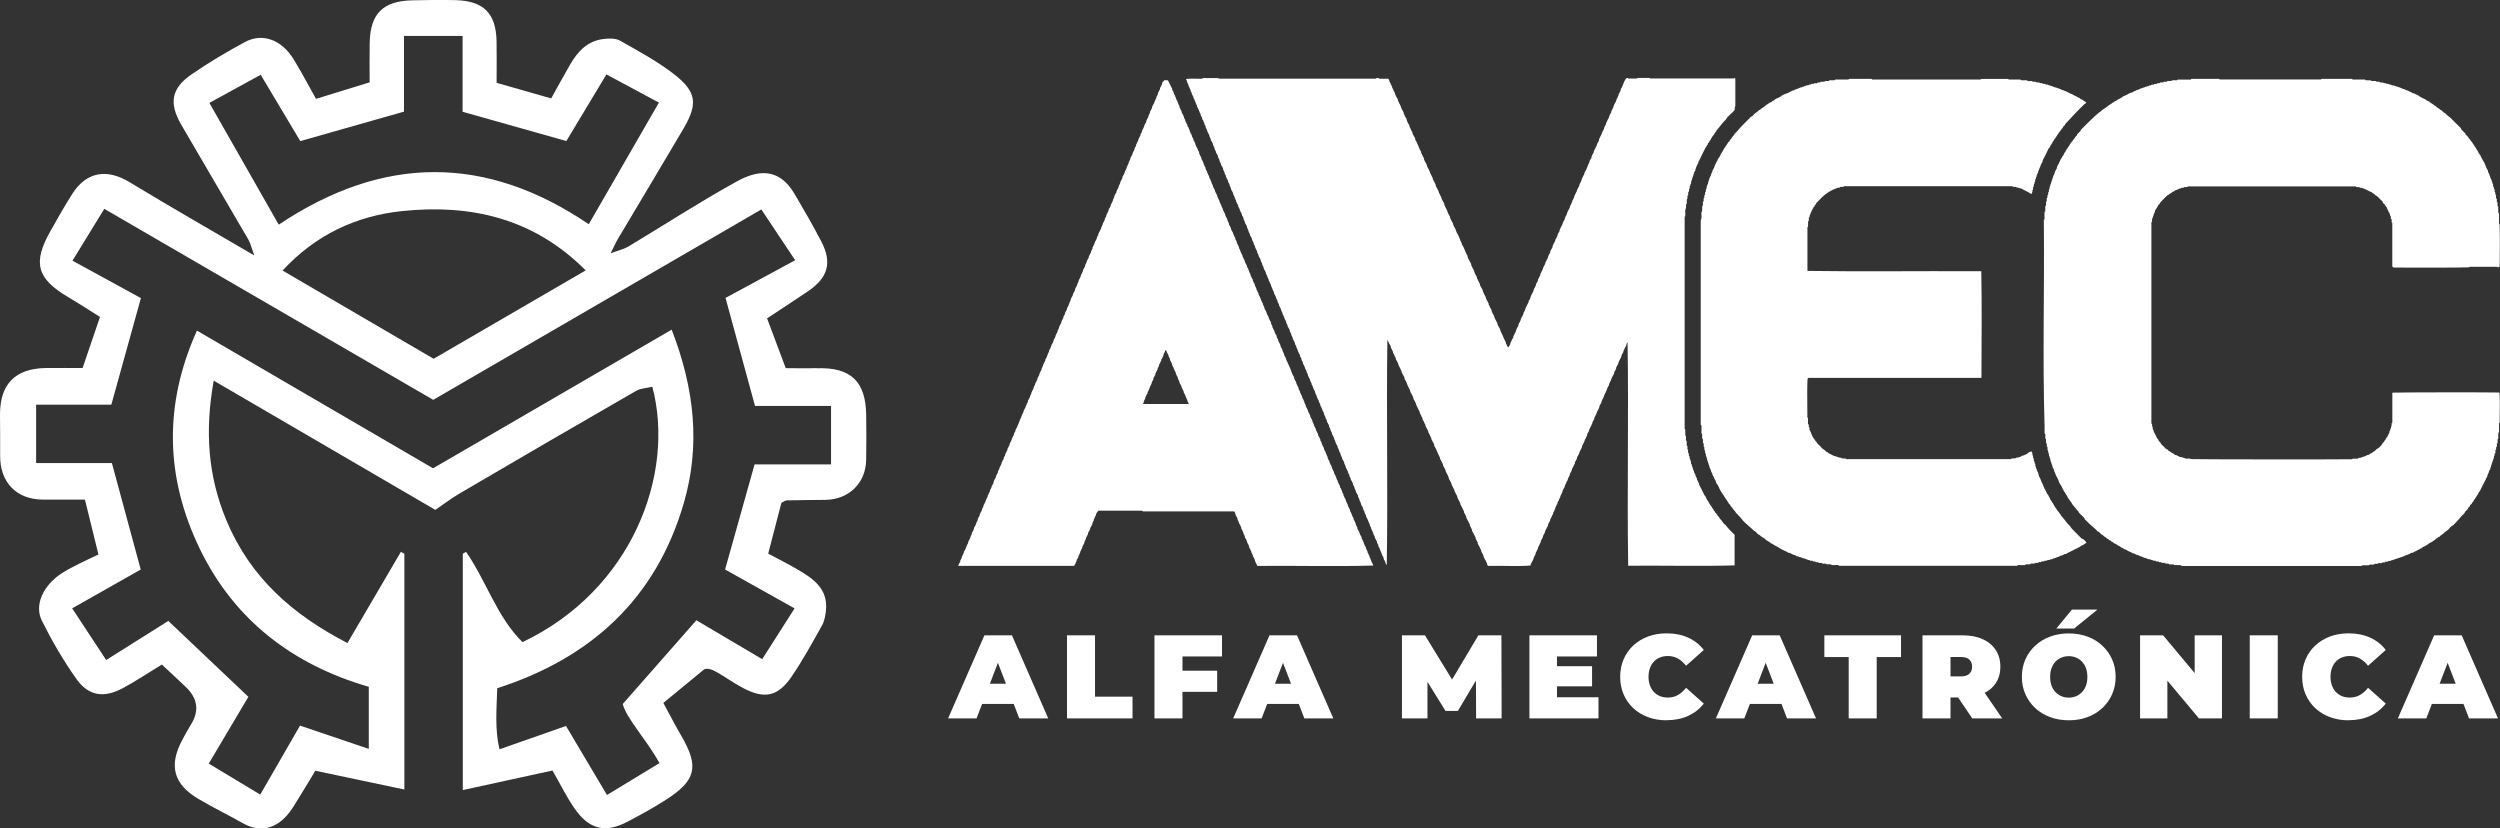 <?xml version="1.0" encoding="UTF-8"?>
<svg id="Layer_2" data-name="Layer 2" xmlns="http://www.w3.org/2000/svg" viewBox="0 0 674.03 223.36">
  <rect x="0" y="0" width="674.03" height="223.36" fill="#333333" stroke="none"/>
  <defs>
    <style>
      .cls-1 {
        fill: #fff;
      }
    </style>
  </defs>
  <g id="Layer_9" data-name="Layer 9">
    <g>
      <path class="cls-1" d="m220.16,99.25c-2.68.1-5.37.01-8.32.01-1.71-4.58-3.28-8.76-5.03-13.43,3.76-2.48,7.44-4.85,11.06-7.32,5.39-3.67,6.52-7.69,3.58-13.37-2.27-4.37-4.74-8.64-7.25-12.89-3.61-6.1-8.64-7.13-15.44-3.39-9.99,5.49-19.56,11.74-29.35,17.61-1.15.69-2.54.99-4.78,1.83,1.02-2.04,1.42-2.98,1.94-3.85,5.9-9.92,11.85-19.81,17.7-29.76,3.93-6.69,3.57-9.96-2.62-14.75-4.48-3.46-9.55-6.19-14.5-8.99-1.21-.68-3.02-.61-4.49-.43-4.25.52-6.9,3.34-8.92,6.84-1.73,2.99-3.38,6.04-5.13,9.17-5.19-1.48-9.97-2.84-14.72-4.2,0-3.98.06-7.6-.01-11.22-.15-7.5-3.48-10.87-11.03-11.07-3.89-.1-7.79-.04-11.69.05-7.94.18-11.33,3.58-11.49,11.5-.07,3.59-.01,7.18-.01,10.61-5.01,1.54-9.54,2.94-14.46,4.45-2.09-3.71-3.94-7.25-6.02-10.65-3.27-5.32-8.43-7.23-13.2-4.64-4.89,2.65-9.71,5.51-14.29,8.66-5.52,3.79-6.21,7.78-2.78,13.68,5.99,10.32,12.07,20.59,18.06,30.9.56.97.8,2.12,1.58,4.27-11.97-7.01-22.87-13.24-33.61-19.75-6.08-3.69-11.58-2.85-15.38,3.05-2.11,3.27-4,6.68-5.92,10.06-4.9,8.64-3.74,12.86,4.76,17.89,2.97,1.76,5.87,3.65,8.56,5.33-1.57,4.62-2.94,8.62-4.69,13.77-3.21,0-6.54-.03-9.87,0C4.12,99.34-.02,103.53,0,111.8c0,3.64.09,7.27.04,10.91-.11,7.31,4.38,11.98,11.59,11.99,3.83,0,7.66,0,11.27,0,1.33,5.4,2.46,10,3.64,14.8-1.81.86-3.45,1.6-5.05,2.41-1.62.82-3.26,1.63-4.78,2.61-5.05,3.27-7.56,8.58-5.4,12.88,2.72,5.43,5.8,10.75,9.32,15.69,3.25,4.56,7.37,5.16,12.38,2.5,3.41-1.81,6.63-3.99,10.63-6.42,2.02,1.89,4.25,3.94,6.45,6.04q4.88,4.67,1.34,10.22c-.83,1.31-1.55,2.7-2.29,4.07-3.7,6.92-2.36,11.96,4.45,15.95,3.91,2.3,8,4.3,11.96,6.53,4.07,2.29,7.94,1.67,11.09-1.38,2.08-2.01,3.42-4.78,5.02-7.26,1.23-1.91,2.35-3.89,3.34-5.55,8.19,1.73,15.72,3.31,24.02,5.07v-63.55c-.31-.18-.61-.37-.92-.55-4.71,8.04-9.42,16.08-14.42,24.61-14.7-7.59-26.21-17.63-32.65-33.12-4.98-11.98-5.83-24.04-3.41-37.63,20.4,11.9,39.96,23.3,59.76,34.85,1.92-1.31,4.19-3.05,6.64-4.49,15.78-9.25,31.59-18.46,47.45-27.58,1.27-.73,2.95-.77,4.41-1.13,6.22,23.42-5.36,54.78-35.01,68.85-6.9-6.78-9.74-16.48-15.22-24.35l-.87.53v63.71c8.48-1.85,16.41-3.58,24.18-5.27,2.2,3.81,3.84,7.23,5.99,10.29,3.92,5.59,8.21,6.62,14.06,3.6,3.57-1.85,7.1-3.81,10.49-5.97,8.21-5.24,9.03-8.96,4.2-17.26-1.59-2.72-3.03-5.53-4.85-8.88,3.98-3.27,7.48-6.16,10.99-9.04.92-.47,2.31.1,3.6.84,2.36,1.36,4.57,2.97,6.98,4.22,5.78,3,9.34,2.26,13.03-3.15,2.99-4.38,5.55-9.07,8.15-13.71.67-1.2.95-2.7,1.09-4.09.6-5.82-3.4-8.58-7.66-11.06-2.63-1.53-5.36-2.9-7.91-4.26,1.29-4.95,2.42-9.31,3.55-13.68.52-.26.97-.67,1.44-.68,3.5-.09,7-.09,10.5-.14,6.27-.1,10.82-4.55,10.92-10.76.07-4.03.06-8.05.01-12.08-.11-9.15-4.2-12.97-13.38-12.64ZM56.43,27.75c4.75-2.6,9.23-5.06,13.86-7.59,3.57,5.98,7.24,12.13,10.67,17.88,9.58-2.72,18.47-5.24,27.96-7.94V9.69h15.8v20.44c9.01,2.55,18.04,5.1,27.97,7.9,3.34-5.55,6.95-11.55,10.81-17.97,4.69,2.52,9.04,4.86,14.15,7.6-6.09,10.56-12.3,21.32-18.91,32.79-27.59-18.68-55.25-18.82-83.59.12-6.07-10.65-12.35-21.68-18.7-32.83Zm101.48,45.15c-14.05,8.17-27.43,15.94-41,23.83-13.43-7.84-26.69-15.59-40.73-23.79,8.95-9.67,19.85-14.73,32.22-16.03,18.58-1.95,35.56,1.97,49.51,15.99Zm66.16,52.31h-20.63c-2.8,9.97-5.29,18.85-7.95,28.33,5.94,3.32,11.98,6.7,18.74,10.49-2.99,4.69-5.8,9.09-8.73,13.69-6.22-3.68-11.77-6.96-17.75-10.49-6.28,7.14-12.43,14.14-19.87,22.6,1.22,4.16,6.27,9.38,9.94,15.9-4.68,2.84-9.14,5.56-14.17,8.61-3.53-5.95-7.01-11.81-11.05-18.61-5.45,1.91-11.33,3.97-17.94,6.29-1.29-5.52-.76-10.92-.6-16.46,25.39-8.19,42.85-24.23,50.32-49.98,4.49-15.47,2.9-30.72-3.29-46.7-21.66,12.58-42.86,24.9-64.33,37.38-20.96-12.22-41.99-24.48-63.66-37.12-9.04,20.06-8.48,39.68.74,58.77,9.29,19.24,25.09,31.32,45.59,37.26v16.74c-6.46-2.19-12.28-4.16-18.54-6.28-3.51,6.1-6.97,12.09-10.72,18.6-4.55-2.74-9.08-5.47-13.89-8.36,3.86-6.5,7.45-12.54,10.69-18-7.4-7.02-14.23-13.49-21.59-20.46-5.18,3.26-10.61,6.68-16.75,10.54-2.9-4.41-5.84-8.86-9.17-13.93,6.3-3.57,12.2-6.92,18.48-10.47-2.55-9.43-5.12-18.91-7.77-28.7H9.74v-15.75h20.28c2.66-9.58,5.26-18.95,7.97-28.73-5.85-3.2-11.84-6.48-18.45-10.09,2.84-4.63,5.74-9.35,8.58-13.98,29.82,17.32,59.06,34.3,88.69,51.5,29.18-16.93,58.31-33.84,88.46-51.33,2.87,4.3,5.92,8.89,9.12,13.69-6.7,3.63-12.7,6.87-18.78,10.16,2.6,9.54,5.17,18.95,7.95,29.12h20.5v15.76Z"/>
      <g>
        <g>
          <path class="cls-1" d="m319.79,21.28c1.4-.16,2.93,0,4.36-.06.06-.06.1-.1.17-.17,1.37,0,2.76,0,4.16,0,.05.05.09.09.16.16h42.28s.11-.09.21-.17h.58s.12.1.2.18h2.36c.5.45.11.62.46.87-.08.25.29.34.21.6.19.1.14.36.28.47.24.18,0,.5.26.69.14.1.13.4.26.56.15.2.15.48.38.63-.13.32.17.52.22.79.05.22.25.41.36.63.08.16.21.35.18.5-.05.27.28.36.21.61.17.12.14.35.27.47.15.14.07.39.27.48.09.63.48,1.18.77,1.73.13.19-.07.47.2.6.04.25.22.42.29.66.05.2.31.36.31.55.12.6.4,1.16.72,1.66.19.21-.01.5.25.7.14.1.12.41.25.56.17.19.15.49.38.63-.17.59.96,1.54.78,2.12.71.91.87,2.14,1.51,3.09.14.18-.03.43.19.62.24.34.33.86.64,1.19-.07.56.41,1.01.6,1.51.26.27.16.7.4,1,.1.16.14.36.26.48.15.14.07.39.26.48.06.33.15.66.35.93.2.27.21.65.48.88-.12.31.23.51.21.79.22.19.26.48.39.72.08.16.22.28.21.5,0,.17.09.36.19.5.11.15.14.36.26.48.15.14.07.39.27.48.05.34.15.66.35.93.2.27.21.65.48.88-.13.32.24.5.21.79.22.15.22.43.38.63.11.13.22.35.19.5-.05.27.27.37.21.61.16.12.14.36.27.47.15.14.07.39.27.48.08.65.47,1.18.77,1.73.11.2-.07.47.2.61.12.43.42.83.61,1.21.07.57.39,1.02.64,1.5.21.4.26.86.53,1.25.43.62.61,1.38.91,2.06.14.27.36.51.31.85.71.97.93,2.17,1.57,3.17-.1.28.1.48.2.7.25.44.46.93.71,1.37.14.19-.06.47.2.61.12.42.43.83.6,1.21.12.59.4,1.17.72,1.66.19.21-.02.51.25.7.14.1.13.41.25.56.16.2.15.49.38.63-.14.31.41,1.13.59,1.42.08.16.21.35.18.5-.05.27.29.36.21.61.17.11.14.35.27.47.15.14.07.39.27.48.09.63.48,1.18.77,1.73.13.19-.02.43.19.62.16.15.19.44.29.65.1.19.32.36.32.54.11.6.4,1.16.72,1.66.19.21-.04.55.27.68-.06.25.28.35.23.59.21.15.16.48.39.62-.03.67.55,1.17.75,1.74.09.55.39,1.02.63,1.51.24.71.57,1.31.91,1.98.07.13,0,.36.09.44.2.28.3.59.46.88h.2c.14-.27.25-.56.43-.8.13-.19-.07-.47.2-.6.15-.43.36-.83.62-1.21.09-.16-.03-.36.13-.54.14-.15.23-.36.27-.56.04-.19.3-.27.22-.5.2-.12.15-.33.19-.51.14-.37.35-.7.55-1.05.09-.08,0-.35.09-.43.15-.14.08-.37.26-.49.12-.08.04-.31.21-.4.08-.63.48-1.18.77-1.74.14-.19-.03-.43.19-.62.38-.53.38-1.28.84-1.79-.11-.26.31-.34.21-.6.31-.13.11-.47.27-.67.16-.27.62-.96.51-1.26.22-.15.16-.48.39-.62-.07-.25.28-.35.22-.6.2-.12.14-.33.19-.51.05-.2.18-.38.3-.56.1-.15.08-.38.27-.47-.07-.4.3-.93.49-1.26.16-.17,0-.41.14-.53.16-.14.12-.35.26-.49.13-.12.08-.37.28-.47-.03-.53.42-1.12.64-1.59.15-.39.2-.74.46-1.09.12-.13.1-.36.27-.47-.05-.41.22-.69.39-1.01.13-.24.16-.53.38-.72-.13-.32.24-.5.21-.79.23-.15.2-.45.39-.62-.13-.33.4-1.02.58-1.32-.05-.47.43-1.16.64-1.59.18-.39.18-.75.47-1.08.1-.16.09-.37.27-.48-.08-.58.55-.98.57-1.51-.05-.27.28-.36.21-.61.17-.11.14-.35.27-.47.15-.14.07-.39.27-.48.06-.53.36-.96.62-1.41.07-.13,0-.36.09-.44.16-.14.08-.37.26-.49.12-.08.04-.32.21-.4.09-.63.48-1.18.77-1.73.13-.19-.03-.43.19-.62.14-.12.17-.38.27-.57.1-.19.23-.36.21-.61,0-.1.12-.21.18-.31.14-.23.18-.52.39-.72-.1-.28.1-.48.2-.7.14-.3.27-.62.45-.89.12-.19.06-.4.16-.52.14-.18.15-.4.3-.57.12-.13.16-.32.25-.48.08-.15,0-.35.15-.53.1-.12.19-.31.24-.48.07-.23.32-.41.2-.7.32-.41.42-.95.74-1.36,0-.36.2-.64.35-.93.34-.55.5-1.16.75-1.74.13-.27.35-.51.32-.85.17-.31.36-.72.58-1.03-.11-.33.33-.96.5-1.26.17-.2-.03-.54.27-.67-.1-.26.31-.34.21-.6.24-.1.13-.42.35-.54.06-.53.35-.97.62-1.41-.03-.51.42-1.13.64-1.59.18-.39.18-.75.47-1.08.1-.15.08-.37.27-.48-.06-.63.55-1.03.59-1.62-.06-.21.27-.28.19-.51.16-.12.14-.36.27-.47.15-.14.07-.39.27-.48.06-.53.36-.96.62-1.41.07-.13,0-.36.09-.44.16-.14.08-.37.26-.49.13-.08.03-.32.21-.4.09-.63.48-1.18.77-1.73.13-.19-.03-.43.19-.62.14-.12.17-.38.27-.57.09-.19.23-.36.21-.61-.01-.1.12-.2.18-.31.14-.23.17-.53.39-.72-.09-.28.07-.5.2-.7.33-.4,1.1-3.46,1.85-2.54h2.36c.05-.05.1-.1.17-.17h3.18s.09.09.15.15h22.54c.06-.06.11-.11.17-.17.09.08.17.16.28.26v7.46s-.08.1-.16.2v.71c-.7.96-1.87,1.58-2.41,2.65-.99.84-1.6,1.95-2.49,2.88.03.32-.33.39-.39.62-.16.41-.52.7-.74,1.06-.19.19-.22.45-.39.63-.11.11-.05.3-.21.41-.1.06-.23.19-.23.29,0,.33-.48.37-.4.72-.23.18-.18.55-.48.68-.65,1.3-1.32,2.58-1.94,3.89-.26.18,0,.59-.33.75-.08.3-.23.56-.39.82.09.33-.33.55-.2.9-.13.18-.38.49-.36.71.02.26-.25.39-.21.6.06.31-.34.49-.2.8-.3.22-.08.63-.39.83v.58c-.07.07-.13.14-.2.22v.38c-.07.07-.13.14-.2.22v.58c-.05.05-.1.1-.17.17v.55c-.06.08-.12.16-.22.29v.76c-.08.08-.13.13-.21.21v.78c-.08.08-.13.13-.18.18v1.16c-.07.07-.13.14-.2.22v.97c-.4.31-.11,1.62-.2,2.15-.06.06-.11.11-.17.17,0,19.05,0,38.12,0,57.19.05.05.09.09.17.17v1.57c.08.08.13.13.18.18v1.15c.07.08.13.15.2.23v1.16c.07.07.13.14.2.22v.78s.09.09.17.17v.78c.08.08.13.13.2.2v.55c.06.08.12.16.19.25.02.19.04.41.06.63.3.16.02.59.35.74v.58c.07.07.13.14.2.22v.39c.36.23.06.45.28.67.2.14.03.39.15.52.11.13.2.25.16.42-.04.21.27.29.2.51.32.16.12.52.31.76.15.2.33.45.29.76.2.47.58.95.63,1.5.45.85.91,1.72,1.31,2.59.03.19.19.25.28.37.21.27.22.64.48.88-.04.34.34.43.43.7.14.44.48.87.76,1.24.2.15.16.41.33.56.14.12.26.25.3.47.03.19.36.25.37.53,0,.08.09.17.17.22.27.19.37.5.55.75.17.22.46.36.48.68.29.32.62.61.85,1.02.18.33.51.59.82.83.69.95,1.55,1.79,2.4,2.59v8.26c-9.48.27-19.17,0-28.69.09-.32-20,.16-40.28-.17-60.27-.24.31-.32.6-.4.99-.18.34-.44.66-.5,1.06-.31.13-.11.47-.27.67-.16.26-.63.97-.51,1.26-.22.15-.16.48-.39.62.07.25-.28.35-.22.6-.2.12-.14.33-.19.51-.05.2-.18.38-.3.56-.1.15-.08.38-.27.47.07.4-.3.93-.49,1.26-.16.17,0,.4-.14.53-.13.12-.1.32-.21.4-.17.13-.09.37-.27.49-.14.09-.02.33-.21.4-.05.67-.63,1.12-.66,1.79-.06.22-.34.46-.37.72-.03.19-.28.28-.21.51.06.19-.15.26-.19.41-.13.51-.54.9-.59,1.42.03.2-.28.28-.2.5-.23.15-.19.45-.39.62.13.33-.4,1.02-.58,1.33.05.47-.43,1.16-.64,1.59-.18.39-.18.75-.47,1.08-.1.16-.08.37-.27.48.06.63-.55,1.03-.59,1.62.05.21-.27.28-.19.51-.17.12-.14.35-.27.47-.15.14-.07.39-.27.48-.06.53-.35.97-.62,1.41.07.34-.18.58-.28.86-.09.25-.22.5-.36.73-.17.38-.18.75-.47,1.08-.1.15-.08.38-.27.47.03.54-.42,1.11-.64,1.59-.13.18-.07.4-.16.52-.2.34-.33.73-.57,1.04.07.67-.7,1.07-.59,1.71-.32.41-.42.95-.74,1.36-.03.51-.33.91-.57,1.33-.11.2.03.43-.18.62-.22.32-.38.77-.49,1.17-.03.22-.32.41-.33.63-.02.25-.32.34-.23.6-.24.14-.15.39-.22.6-.15.33-.48.7-.55,1.04.02.25-.13.41-.21.6-.08.19-.13.44-.27.56-.23.2,0,.51-.25.7-.24.28-.28.83-.57,1.12-.16.18.02.43-.19.62-.15.13-.19.37-.27.56-.08.2-.26.35-.21.61.01.06-.11.14-.15.23-.1.22-.13.52-.29.65-.25.2-.02.5-.25.7-.27.33-.31.88-.63,1.2-.04.5-.31.92-.56,1.33-.12.19.03.43-.19.62-.22.35-.36.85-.63,1.2-.06.14,0,.36-.09.44-.16.14-.08.37-.26.49-.13.09-.03.32-.21.4-.06.53-.36.96-.62,1.41-.09.16.03.36-.13.54-.14.14-.22.37-.27.57-.05.18-.28.27-.22.5-.2.12-.14.33-.19.51-.05.2-.18.38-.3.56-.1.15-.08.38-.27.47.07.41-.3.91-.49,1.26-.19.2.03.54-.27.68.06.25-.27.35-.22.59-.22.15-.19.45-.38.63-.06.06-.01.25-.01.36-3.71.28-7.64,0-11.44.1-.08-.08-.18-.17-.28-.27.05-.32-.14-.6-.29-.85-.11-.18-.09-.45-.33-.55.1-.26-.3-.34-.21-.6-.2-.12-.15-.33-.19-.51-.05-.2-.17-.39-.29-.56-.11-.15-.15-.33-.25-.49-.1-.16.01-.44-.23-.59.09-.26-.23-.34-.23-.6,0-.18-.29-.35-.3-.54-.02-.24-.31-.35-.24-.59.06-.23-.14-.33-.21-.5-.1-.25-.19-.51-.38-.72.12-.28-.12-.47-.2-.7-.22-.45-.46-.92-.72-1.37-.14-.18.04-.43-.19-.62-.14-.12-.16-.38-.26-.57-.11-.19-.25-.37-.19-.61-.32-.45-.48-.97-.77-1.44-.1-.14-.2-.33-.19-.5-.02-.3-.23-.49-.33-.75-.11-.15-.08-.38-.27-.47.02-.23.02-.45-.2-.6.08-.22-.18-.31-.21-.5-.03-.2-.17-.39-.29-.56-.11-.15-.08-.38-.27-.48.11-.31-.23-.51-.21-.79-.22-.19-.26-.48-.39-.72-.08-.16-.22-.28-.21-.5,0-.17-.09-.36-.19-.5-.11-.15-.14-.36-.26-.48-.15-.14-.07-.39-.27-.48-.05-.34-.15-.66-.35-.93-.2-.27-.21-.65-.48-.88.13-.32-.24-.5-.21-.79-.22-.15-.22-.43-.38-.63-.11-.13-.22-.35-.19-.5.05-.27-.27-.37-.21-.61-.16-.12-.14-.36-.27-.47-.15-.14-.07-.39-.27-.48-.09-.65-.47-1.18-.77-1.73-.11-.2.07-.47-.2-.61-.11-.42-.44-.83-.6-1.21-.01-.33-.19-.58-.31-.86-.48-.88-.72-1.88-1.3-2.69.18-.51-.78-1.45-.77-1.92.06-.27-.3-.36-.21-.61-.18-.11-.14-.35-.27-.47-.15-.14-.07-.39-.27-.48-.08-.63-.48-1.18-.77-1.74-.14-.19.02-.43-.19-.62-.16-.15-.19-.44-.29-.65-.1-.19-.24-.36-.34-.55-.08-.16.03-.36-.13-.54-.14-.14-.22-.36-.27-.57-.05-.18-.29-.27-.22-.5-.26-.14-.12-.41-.21-.6-.09-.19-.31-.36-.32-.54,0-.25-.32-.34-.23-.6-.22-.11-.15-.41-.34-.54-.08-.66-.48-1.18-.77-1.73-.11-.2.07-.47-.2-.61-.11-.43-.43-.83-.61-1.21-.08-.63-.48-1.11-.71-1.67-.21-.66-.49-1.31-.89-1.88.17-.54-.77-1.42-.77-1.92.06-.27-.3-.36-.21-.61-.18-.11-.14-.35-.27-.47-.15-.14-.07-.39-.27-.48-.08-.63-.48-1.18-.77-1.74-.14-.19.03-.43-.19-.62-.16-.15-.19-.44-.29-.65-.1-.19-.26-.35-.33-.55-.07-.2.03-.46-.22-.6.11-.26-.31-.34-.21-.6-.25-.14-.11-.44-.22-.59-.12-.16-.14-.34-.25-.49-.13-.17-.25-.36-.28-.56-.03-.19-.29-.28-.22-.51,0,0-.08-.05-.12-.07-.28,20.12.17,40.53-.16,60.63-.51-.34-.14-.49-.4-.78-.14-.43-.54-.76-.49-1.27-.39-.42-.42-1.01-.69-1.48-.26-.48-.3-1.05-.68-1.48.12-.32-.19-.52-.22-.79-.32-.15-.02-.59-.35-.74-.06-.27-.2-.51-.35-.73-.13-.19.03-.43-.19-.62-.28-.24-.2-.7-.42-1-.12-.16-.11-.45-.25-.57-.24-.2-.09-.51-.25-.68-.15-.17-.11-.43-.32-.55.11-.28-.09-.5-.21-.69-.16-.48-.34-.89-.56-1.34-.06-.17-.3-.27-.21-.5.09-.25-.29-.34-.21-.6-.2-.12-.17-.32-.19-.51-.01-.11-.17-.21-.18-.31-.01-.23-.29-.34-.21-.6.06-.2-.27-.28-.19-.5-.22-.12-.19-.38-.33-.55-.14-.18,0-.51-.26-.67-.01-.25-.3-.41-.21-.71.02-.08-.16-.2-.17-.31-.03-.22-.28-.34-.21-.6.05-.19-.2-.28-.22-.5-.02-.19-.3-.36-.31-.54-.02-.51-.49-.86-.46-1.39,0-.1-.15-.2-.18-.31-.05-.21-.27-.34-.21-.6.04-.18-.2-.28-.23-.49-.02-.19-.21-.36-.33-.54.06-.52-.51-.86-.42-1.39-.19-.1-.14-.36-.28-.47-.22-.17,0-.45-.2-.61-.16-.12-.08-.37-.28-.47.06-.25-.29-.35-.22-.59.07-.23-.19-.31-.2-.51-.02-.21-.25-.35-.2-.61.03-.17-.19-.29-.23-.49-.03-.19-.28-.35-.31-.55,0-.52-.52-.87-.43-1.39-.23-.14-.19-.46-.39-.62.05-.24-.13-.41-.18-.61-.05-.21-.3-.34-.22-.6.06-.2-.27-.28-.19-.5-.22-.12-.19-.38-.33-.55-.15-.18,0-.51-.26-.67,0-.25-.3-.41-.21-.71.02-.08-.13-.2-.18-.31-.09-.19-.13-.42-.27-.57-.17-.18-.06-.37-.13-.54-.09-.19-.31-.36-.32-.55-.02-.51-.49-.86-.46-1.39,0-.1-.13-.2-.18-.31-.1-.19-.15-.42-.28-.56-.17-.17-.05-.38-.13-.54-.1-.19-.23-.36-.34-.54.06-.52-.51-.86-.42-1.39-.47-.58-.49-1.36-.96-1.95.11-.31-.23-.51-.21-.79-.33-.18-.11-.59-.38-.83-.18-.17-.16-.52-.38-.71.07-.54-.53-.86-.42-1.4-.2-.16-.23-.51-.39-.71-.23-.42-.22-.87-.57-1.23.12-.32-.24-.5-.21-.79-.33-.18-.11-.59-.37-.83-.18-.17-.16-.52-.39-.71.04-.52-.43-.87-.44-1.4-.02-.22-.31-.41-.34-.63-.03-.23-.12-.41-.22-.6-.11-.22-.18-.45-.33-.64-.14-.18.04-.44-.19-.62-.12-.09-.13-.33-.26-.47.06-.34-.16-.6-.32-.84-.13-.2.02-.44-.18-.62-.15-.13-.21-.36-.28-.56-.07-.2-.28-.35-.21-.6.01-.04-.04-.11-.08-.16-.33-.44-.29-1.06-.69-1.48.07-.27-.08-.49-.21-.7-.13-.21-.16-.47-.35-.64.03-.52-.47-.86-.44-1.39,0-.1-.15-.2-.18-.31-.05-.21-.27-.34-.21-.6.04-.18-.2-.28-.22-.49-.02-.19-.21-.36-.33-.54.06-.52-.51-.86-.42-1.39-.17-.2-.26-.48-.39-.72-.19-.41-.27-.85-.56-1.23-.07-.2.03-.46-.22-.6.11-.26-.3-.33-.2-.61.09-.24-.27-.35-.21-.59-.2-.1-.12-.36-.28-.47-.21-.16.02-.44-.2-.61-.14-.11-.09-.37-.28-.47.13-.32-.2-.51-.21-.79-.32-.15-.04-.58-.35-.74-.08-.26-.2-.51-.35-.73-.15-.21.07-.55-.27-.67.05-.27-.3-.41-.21-.71.02-.05-.1-.14-.14-.23-.25-.41-.22-.9-.51-1.26-.09-.18-.1-.44-.32-.55.1-.28-.11-.47-.2-.7-.19-.41-.26-.85-.56-1.24-.06-.14,0-.36-.09-.44-.16-.14-.08-.37-.26-.49-.13-.09-.09-.27-.2-.41-.15-.18,0-.5-.26-.67-.02-.25-.3-.41-.21-.71.02-.08-.16-.2-.17-.31-.04-.21-.28-.34-.21-.6.05-.19-.2-.28-.22-.5-.02-.19-.3-.36-.31-.54-.02-.52-.5-.86-.45-1.39-.21-.37-.48-.78-.58-1.22-.05-.39-.44-.67-.4-1.11,0-.1-.16-.2-.18-.31-.04-.21-.28-.34-.21-.6.05-.19-.21-.27-.22-.5,0-.18-.3-.36-.31-.54,0-.52-.51-.86-.45-1.39,0-.06-.19-.16-.17-.21.08-.26-.31-.34-.21-.61.08-.23-.21-.35-.23-.59-.02-.19-.28-.35-.31-.55-.04-.52-.44-.86-.45-1.39,0-.18-.21-.36-.32-.54-.11-.18.06-.47-.21-.6.06-.25-.27-.35-.23-.59-.31-.14-.09-.49-.27-.67-.16-.16-.16-.39-.31-.57-.1-.12.02-.36-.16-.52-.1-.09-.06-.3-.22-.39.06-.25-.29-.35-.22-.59.07-.23-.19-.32-.2-.51-.02-.21-.28-.35-.2-.61-.09-.23-.37-.55-.37-.81,0-.28-.22-.43-.27-.68-.04-.2-.31-.36-.31-.54-.02-.5-.36-.82-.44-1.3-.03-.21-.17-.45-.33-.64-.08-.1,0-.36-.09-.44-.16-.14-.09-.37-.26-.49-.14-.09-.07-.28-.2-.41-.17-.16.02-.51-.26-.67.06-.24-.28-.34-.21-.61.03-.11-.15-.26-.17-.41-.03-.22-.29-.34-.21-.6.06-.19-.2-.28-.21-.5,0-.18-.3-.36-.31-.54-.02-.51-.49-.86-.46-1.39,0-.1-.15-.2-.18-.31-.05-.21-.28-.34-.21-.6.05-.19-.21-.27-.22-.5-.01-.19-.3-.36-.31-.54-.01-.52-.51-.86-.45-1.39,0-.06-.19-.16-.17-.21.07-.26-.31-.34-.21-.61.08-.23-.21-.35-.24-.59-.02-.19-.29-.35-.31-.55-.01-.53-.49-.86-.44-1.39-.35-.46-.58-1.06-.75-1.64-.06-.17-.3-.27-.21-.5.11-.26-.31-.34-.21-.6-.2-.12-.19-.31-.19-.51-.18-.21-.22-.61-.4-.8-.24-.2-.09-.5-.25-.68-.15-.17-.11-.44-.33-.55.11-.28-.09-.49-.21-.69-.16-.48-.34-.89-.56-1.34-.06-.17-.3-.27-.21-.5.1-.26-.3-.34-.21-.6-.29-.18-.08-.52-.34-.74-.09-.19-.1-.46-.24-.57-.25-.2-.09-.51-.25-.68-.16-.17-.16-.39-.31-.57-.1-.11,0-.35-.16-.52-.14-.14-.23-.38-.23-.58,0-.22-.2-.33-.2-.51,0-.21-.29-.28-.2-.51-.37-.13-.04-.58-.34-.74-.03-.28-.3-.47-.26-.78.02-.16-.3-.26-.15-.49Z"/>
          <path class="cls-1" d="m588.17,152.55s-.09-.09-.18-.18c-.57-.04-1.18,0-1.79-.03-.05-.05-.09-.09-.17-.17h-1.17c-.08-.08-.13-.13-.21-.21h-.78c-.08-.08-.13-.13-.21-.21h-.78c-.08-.08-.13-.13-.18-.18h-.58c-.07-.07-.14-.13-.22-.2h-.58c-.07-.07-.14-.13-.22-.2h-.57c-.05-.05-.1-.14-.14-.14-.38,0-.67-.32-1.08-.26-.12.02-.28-.19-.4-.17-.25.03-.41-.22-.6-.19-.26.03-.39-.19-.61-.21-.19-.01-.28-.27-.51-.2-.24.07-.34-.28-.59-.22-.12-.21-.33-.15-.52-.18-.33-.12-.62-.49-1.01-.38-.12-.22-.38-.19-.55-.33-.18-.14-.44-.18-.66-.29-.54-.42-1.25-.52-1.76-.95-.34.06-.38-.45-.72-.39-.2-.2-.52-.22-.7-.45-.05-.07-.15-.11-.24-.13-.19-.03-.28-.23-.5-.24-.12,0-.22-.28-.35-.31-.2-.05-.35-.15-.47-.29-.14-.18-.43-.12-.55-.34-.13-.23-.45-.2-.62-.41-.13-.16-.28-.31-.52-.39-.31-.1-.43-.55-.83-.59-.25-.26-.5-.51-.75-.76h-.21c-.75-.86-1.67-1.5-2.48-2.29-.33-.32-.64-.65-.97-.97-.21-.2-.22-.51-.48-.69-.45-.37-.82-.84-1.25-1.24v-.16c-.27-.3-.6-.55-.77-.89-.38-.52-.88-.93-1.15-1.48-.1-.3-.33-.46-.5-.67-.15-.19-.17-.48-.41-.61-.2-.21-.22-.59-.43-.79-.16-.17-.23-.36-.34-.55-.3-.53-.68-1-.9-1.58-.16-.24-.18-.55-.41-.71-.14-.19-.52-.93-.56-1.23-.02-.2-.24-.28-.23-.51,0-.11-.22-.22-.18-.4-.22-.15-.2-.45-.39-.62.08-.5-.53-.8-.39-1.31-.21-.12-.15-.4-.33-.55-.17-.15.04-.43-.2-.61-.17-.12.06-.46-.22-.59.03-.41-.38-.74-.22-1.17-.07-.08-.13-.16-.21-.24v-.37c-.07-.07-.13-.15-.2-.22v-.59c-.29-.18-.16-.52-.21-.79-.05-.05-.09-.09-.17-.17v-.78c-.08-.08-.13-.13-.21-.21v-.78c-.08-.08-.13-.13-.21-.21v-.98c-.08-.08-.13-.13-.18-.18v-1.16c-.07-.07-.13-.14-.2-.22v-1.95c-.57-18.35,0-37.11-.2-55.58.06-.06.1-.1.18-.18v-1.96c.08-.08.13-.13.21-.21v-1.37c.08-.08.13-.13.21-.21v-.98c.08-.08.13-.13.18-.18v-.77c.07-.07.13-.14.2-.22v-.58c.07-.07.13-.14.2-.22v-.57c.07-.08.13-.15.18-.2-.11-.57.26-.68.2-1.12-.04-.23.17-.33.19-.51.02-.19-.01-.39.2-.51v-.38c.07-.07.13-.14.2-.22v-.39c.22-.18.19-.24.2-.51.13-.2.22-.36.2-.6.04-.11.17-.21.18-.31.01-.23.29-.34.21-.61-.06-.2.27-.28.19-.5.22-.12.15-.41.34-.54.04-.6.42-1.07.66-1.58.23-.49.43-1.01.76-1.45-.02-.28.35-.35.35-.53,0-.25.32-.34.23-.6.15-.2.42-.31.41-.61.21-.16.19-.46.41-.61.22-.14.17-.46.41-.62.19-.14.17-.47.42-.6.08-.33.35-.51.55-.75.18-.21.23-.52.49-.67.21-.13.19-.39.34-.54.16-.22.54-.37.48-.68.33-.33.65-.65.97-.97v-.2c1.61-1.59,3.18-3.27,4.91-4.69.57-.28.85-.82,1.43-1.04.42-.35.92-.66,1.34-.98.17-.21.47-.2.62-.41.17-.25.5-.24.7-.47.15-.17.46-.19.63-.34.52-.5,1.3-.58,1.79-1.12.62-.28,1.29-.58,1.87-.91.2-.22.51.01.7-.25.29-.23.82-.29,1.12-.57.2-.16.55.07.67-.27.27.05.4-.29.71-.21.15.04.28-.25.5-.18.19.06.25-.18.41-.19.45.04.44-.28.91-.21.06-.05.13-.12.21-.19h.38c.19-.28.52-.18.8-.21.31-.4.62.05,1-.38h.56c.08-.08.13-.13.21-.21h.78c.08-.08.13-.13.18-.18h.77c.07-.07.14-.13.22-.2h.98c.3-.39,1.1-.12,1.56-.2.06-.06.1-.1.18-.18h3.52c.08-.08.13-.13.19-.19h7.47c.06.06.11.11.16.16h27.25c.07-.07.11-.11.17-.17h8.22c.06.06.13.12.2.19h3.32s.09.09.18.19c.43.03.91,0,1.39.02.05.05.09.09.17.17h1.17c.08.08.13.13.21.21h.78c.08.08.13.13.21.21h.78c.08.08.13.13.18.18h.58c.07.07.14.13.22.2.19,0,.39,0,.58,0,.05.05.09.09.18.18.11,0,.27.02.41.03.08.07.15.13.24.2.43-.18.75.25,1.17.21.12.21.36.1.51.17.28.18.62.2.92.37.19.03.27.27.51.21.24-.07.35.27.59.22.12.21.37.1.51.18.37.21.75.4,1.14.56.16.07.27.28.5.21.19-.06.27.14.41.19.8.25,1.38.86,2.16,1.16.29.17.63.25.86.52.04.04.11.07.16.07.2,0,.28.28.5.21.44.49,1.12.69,1.57,1.17.38.01.47.48.75.54.41.1.54.52.91.64.37.13.56.52.88.76.05,0,.11,0,.21,0,.43.54,1,.94,1.55,1.37.91.96,1.89,1.89,2.83,2.83v.23c.38.38.78.78,1.18,1.18v.18c.26.26.51.51.76.76,0,.06.01.13.02.19.46.34.63.88,1.03,1.23.18.22.21.53.48.68.08.38.45.58.56.94.18.46.6.76.71,1.28.12.27.54.5.55.84,0,.21.29.28.21.51.23.14.23.43.39.63.62.81.75,1.92,1.37,2.75-.14.5.48.8.39,1.31.19.16.23.37.2.6.22.12.16.4.34.55.16.13-.05.39.14.53.16.12.04.34.12.43.23.25.18.53.19.83.05.06.11.13.19.22v.37c.07.07.13.15.2.22v.59c.29.18.16.53.21.79.05.05.09.09.17.17v.78c.08.08.13.13.21.21v.78c.08.08.13.13.21.21v.98c.08.08.13.13.18.18v1.55c.07.07.13.14.2.22v2.74s.09.09.14.13c.1,1.13.12,6.16.05,11.43-.16.08-.32.17-.5.26-.05-.04-.12-.1-.18-.17h-7.44s-.09.09-.14.14c-1.04.08-17.22.11-20.42.04-.09-.09-.18-.18-.28-.28,0-3.91,0-7.83,0-11.74-.05-.05-.09-.09-.17-.17v-.78c-.08-.08-.13-.13-.22-.22-.03-.46.09-.43-.19-.83.02-.51-.46-.93-.58-1.42-.04-.19-.23-.27-.24-.5,0-.19-.18-.4-.33-.53-.19-.15-.17-.41-.34-.55-.17-.15-.34-.3-.46-.41-.01-.14-.02-.21-.02-.27-.44-.44-.9-.86-1.31-1.32-.26-.3-.66-.36-.9-.68-.21-.28-.62-.31-.82-.62-.46-.1-.87-.43-1.32-.59-.33-.12-.59-.45-1.01-.38-.07-.07-.15-.13-.22-.2h-.58s-.09-.09-.18-.18h-.78c-.08-.08-.13-.13-.19-.19h-45.23s-.1.08-.23.18h-.76c-.08.08-.13.13-.18.18h-.57c-.08.07-.15.13-.22.2-.31-.13-.5.23-.79.21-.14.24-.38.18-.6.21-.28.4-.83.41-1.14.77-.14.16-.38.13-.47.27-.19.28-.56.29-.76.54-.44.47-.91.94-1.38,1.38-.39.34-.53.87-.96,1.18-.06.04-.02.2-.08.25-.21.19-.19.55-.48.69-.05.27-.35.45-.28.77.01.05-.02.14-.06.16-.18.11-.1.35-.26.49-.09.08,0,.35-.09.44-.27.29-.05.53-.37.82v.75c-.08.08-.13.13-.18.18v54.22c.06.06.12.13.19.2v.59s.09.09.17.16v.59c.08.08.17.13.17.17,0,.45.3.79.46,1.18.3.52.47,1.16.93,1.57,0,.47.66.57.62,1.01.49.49.97.97,1.46,1.46.32-.03.43.25.61.42.2.21.54.2.69.48.34.19.84.32,1.05.69.77-.03,1.15.77,1.94.57.08.07.15.13.23.2h.37c.07.07.15.13.22.2h1.36s.09.09.14.14c1.12.09,39.36.12,43.52.04.05-.05.09-.09.16-.16h1.33c.41-.46.58-.02.95-.32.17-.2.53.03.67-.28.18-.04.39.07.53-.14.09-.13.29-.06.41-.2.08-.09.29-.06.46-.09.34-.44,1.05-.44,1.33-.96h.21c.33-.28.51-.67.95-.8.4-.23.73-.76,1.1-1.08.02-.38.39-.49.57-.74-.06-.37.48-.43.42-.81.48-.39.58-1.01.9-1.48.14-.21-.07-.55.26-.68-.04-.23.05-.41.18-.61.09-.14-.04-.39.17-.51.02-.28.04-.57.06-.85.05-.05.1-.1.18-.18v-8.06c1.16-.09,24.67-.12,28.87-.04.24,2.62,0,5.41.08,8.1-.06.07-.13.14-.19.21v2.35c-.39.27-.12,1.29-.2,1.76-.06.06-.1.1-.18.18v.98c-.08.08-.13.13-.19.19v.75c-.07.08-.12.15-.2.25v.55c-.07.08-.13.15-.2.23v.76c-.07.07-.13.14-.2.22v.38c-.07.07-.13.14-.2.22v.56c-.07.09-.19.17-.18.24.02.24-.11.41-.19.61-.06.17-.03.35-.17.52-.12.15.03.45-.23.59v.39c-.07.07-.13.14-.2.22v.34c-.44.48-.34,1.05-.71,1.51-.13.2.04.45-.19.62-.14.11-.09.37-.28.47.09.26-.29.34-.21.6-.19.1-.16.33-.27.48-.12.17-.25.36-.29.56-.03.2-.29.28-.21.5-.22.12-.19.38-.33.55-.11.18-.25.44-.29.65-.42.28-.44.81-.75,1.16-.24.36-.5.71-.69,1.08-.12.13-.28.23-.3.47-.02.19-.36.25-.38.52-.06.26-.5.42-.55.65-.07.47-.63.55-.64,1.01-.25.25-.51.51-.76.76.02.4-.71.86-.97,1.16-.57.82-1.32,1.47-1.99,2.22-.3.35-.75.47-1.04.82-.27.32-.55.68-.91.88-.62.37-1,.94-1.63,1.26-.15.16-.25.39-.51.41-.28.02-.31.4-.62.41-.12,0-.28.17-.35.3-.15.25-.46.22-.61.42-.23.27-.6.31-.88.49-.57.48-1.2.85-1.88,1.13-.23.09-.3.44-.62.39-.64.47-1.41.7-2.08,1.11-.2.12-.43-.03-.62.18-.13.15-.37.19-.56.27-.19.08-.36.22-.6.21-.16,0-.29.2-.49.23-.08,0-.17.15-.23.14-.25-.06-.41.21-.6.19-.34-.04-.55.35-.9.22-.14.33-.57.05-.74.35-.35-.03-.62.29-.98.25-.07,0-.15.1-.25.18h-.55c-.08.07-.15.13-.22.2h-.57c-.07.07-.14.13-.22.2h-.58c-.27.35-.8.14-1.17.19-.06.06-.11.11-.19.19h-.78c-.08.08-.13.13-.21.21h-1.17c-.08.08-.13.13-.18.18h-1.75c-.07.07-.15.13-.22.2h-48.54Z"/>
          <path class="cls-1" d="m561.34,145.27c-.74-.63-1.43-1.45-2.15-2.13-.39-.39-.79-.75-1.03-1.24-.99-.89-1.61-2.02-2.57-2.99v-.18c-.37-.29-.51-.78-.89-1.07-.26-.55-.75-.98-.97-1.55-.19-.43-.52-.74-.75-1.16-.26-.35-.37-.84-.64-1.2-.1-.15-.08-.38-.27-.47-.2-.1-.18-.32-.27-.47-.38-.73-.8-1.43-1.03-2.22-.47-.68-.55-1.54-1.05-2.21.08-.41-.19-.41-.19-.7.06-.27-.17-.39-.22-.6-.05-.2-.24-.37-.18-.61-.33-.2-.06-.63-.39-.82v-.58c-.07-.07-.13-.14-.2-.22v-.38c-.07-.08-.13-.15-.2-.22v-.56c-.07-.09-.13-.16-.2-.24.17-.46-.34-.82-.17-1.27-.12-.19-.22-.36-.3-.5-.34.09-.53.3-.84.39-.16.1-.22.33-.45.34-.2,0-.27.29-.5.21-.2.29-.69.12-.91.39-.25.29-.63.07-.83.38h-.58c-.07.07-.15.13-.22.2h-.97c-.08.07-.15.13-.2.19h-44.43c-.05-.05-.1-.1-.18-.18h-.98c-.08-.08-.13-.13-.2-.2-.13,0-.29.03-.45,0-.14-.03-.28-.19-.41-.17-.26.04-.41-.22-.6-.19-.7-.12-1.25-.59-1.91-.85-.19-.08-.26-.38-.54-.34-.35-.47-.93-.66-1.31-1.1-.27-.32-.57-.63-.9-.9-.34-.27-.42-.71-.76-.96-.26-.2-.28-.55-.54-.76-.54-.67-.62-1.58-1.11-2.29v-.56c-.06-.06-.1-.1-.18-.18v-.59c-.08-.08-.13-.13-.21-.21v-1.57c-.08-.08-.13-.13-.17-.17-.07-4.66-.05-9.34.05-10.44.07-.07.14-.14.24-.24h46.64c.03-9.57.14-19.22-.04-28.76h-2.2c-14.87-.07-29.86.14-44.67-.08v-11.79c.07-.07.11-.11.16-.16.03-.48,0-.96.02-1.39.09-.09.14-.14.19-.19v-.78c.07-.07.13-.14.2-.22v-.37c.3-.22.11-.5.34-.77.15-.17.15-.47.3-.65.15-.17.1-.45.33-.55-.05-.32.36-.39.38-.62.02-.31.37-.36.41-.62.04-.29.3-.4.47-.59,1.36-1.55,2.98-2.83,4.89-3.53.44,0,.15-.3.99-.22.07-.06.14-.13.21-.2h.77c.08-.07.15-.13.2-.19h45.41c.05.05.1.1.18.18h.78c.08.08.13.13.18.18.22.02.43.04.65.07.13.28.42.07.6.21.89.53,1.87.87,2.7,1.5.15-.26.38-.64.3-1.09.08-.08.13-.12.17-.16v-.59c.07-.07.13-.14.2-.22v-.56c.07-.09.19-.19.18-.24-.11-.32.29-.52.2-.8-.1-.33.29-.5.21-.8-.05-.2.28-.28.19-.5-.11-.27.31-.34.2-.6.2-.12.14-.34.21-.5.16-.36.23-.75.42-1.1.04-.08.16-.17.15-.23-.06-.26.14-.41.21-.6.07-.2.13-.43.28-.56.21-.18.06-.42.18-.62.53-.98,1.06-1.98,1.49-3,.08-.21.33-.28.4-.52.16-.56.69-.93.83-1.52.13-.17.34-.28.36-.54.02-.13.27-.21.31-.35.35-.59.71-1.14,1.12-1.69.36-.32.47-.81.9-1.09-.04-.28.19-.4.36-.53.19-.15.18-.4.34-.55,1.72-1.86,3.42-3.7,5.26-5.45.15-.03.34,0,.3-.31-.09-.21-.4-.21-.54-.38-.2-.24-.51-.25-.69-.47-.37.06-.43-.48-.81-.42-.54-.4-1.21-.57-1.75-.97-.46-.11-.89-.38-1.31-.61-.6-.19-1.09-.5-1.7-.64-.07-.19-.31-.07-.4-.21-.14-.21-.42-.03-.52-.15-.18-.21-.45-.08-.6-.21-.17-.15-.36-.1-.52-.17-.2-.09-.37-.21-.61-.19-.07,0-.15-.11-.23-.18h-.37c-.07-.07-.15-.13-.22-.2h-.58c-.08-.07-.15-.13-.22-.2h-.56c-.09-.07-.16-.13-.24-.2h-.55c-.1-.08-.17-.14-.25-.2h-.75c-.07-.07-.11-.11-.19-.19h-.78c-.08-.08-.13-.13-.18-.18h-1.17c-.07-.07-.14-.13-.22-.2h-1.55c-.08-.07-.15-.13-.22-.2h-3.12c-.06-.06-.1-.1-.17-.17h-7.26c-.09.07-.17.13-.2.16h-29.18c-.07-.07-.11-.11-.18-.18-1.97,0-3.96,0-5.95,0-.13,0-.23.1-.31.19h-3.52c-.07.07-.14.13-.22.2h-1.35c-.08.07-.15.13-.22.2h-.96c-.06.06-.1.1-.18.18h-.98c-.08.08-.13.13-.19.19-.2,0-.42.02-.62.03-.07.07-.12.12-.2.2h-.78c-.08.08-.13.13-.17.17h-.58c-.07.07-.14.13-.22.2h-.37c-.08.07-.15.13-.2.18-.22.01-.43-.03-.59.05-.14.07-.25.2-.42.16-.19-.04-.26.22-.41.19-.25-.05-.42.21-.6.19-.29-.04-.44.26-.7.21-.25.32-.57.04-1.14.55-.19.1-.47-.05-.6.21-.25-.06-.35.28-.59.22-.39.37-.89.38-1.32.6-.33.16-.77.29-1.02.58-.17.21-.48.17-.63.39-.22-.07-.29.22-.51.2-.15-.01-.23.17-.4.21-.16.03-.28.33-.43.34-.31.03-.39.32-.62.41-.25.1-.54.15-.72.37-.21.25-.59.25-.75.55-.37.08-.53.46-.83.6-.24.11-.43.26-.6.44-.2.21-.53.2-.69.48-.44.41-1.02.65-1.36,1.18-.22.29-.61.31-.83.61-.19.26-.45.47-.68.7-1.11,1.05-2.13,2.17-3.11,3.31-.18.21-.5.32-.49.68-.51.32-.6.9-1.04,1.23-.15.14-.08.36-.27.49-.16.11-.37.25-.4.41-.05.25-.27.35-.35.54-.32.55-.7.99-.98,1.55-.1.16-.08.37-.27.48-.4.47-.44,1.17-.97,1.55.11.26-.31.34-.21.6-.27.34-.41.75-.59,1.12-.14.19-.23.37-.19.61-.17.11-.15.34-.27.47-.15.17-.18.39-.3.57-.09.13.03.38-.18.51.03.27-.33.4-.23.69-.14.23-.18.52-.39.72.02.23-.04.42-.18.61-.08.14.02.36-.16.53-.09.08-.01.33-.09.44-.2.27-.15.57-.36.85,0,.23.06.53-.19.69-.04.26.09.61-.21.79v.59c-.07.08-.13.15-.2.22v.57c-.05.05-.1.1-.18.18v.78c-.08.08-.13.13-.21.21v.98c-.08.08-.13.13-.18.18-.04.47.02.96-.03,1.4-.08.08-.13.13-.18.18-.08.55.2,1.85-.19,2.16v55.18c.07.08.13.15.2.22v2.14c.05.05.1.1.18.18v1.17c.08.08.13.13.21.21v.98c.08.08.13.13.21.21v.78c.08.08.13.13.18.18.03.33-.11.75.2.99v.57c.07.08.13.15.2.22v.57c.06.06.14.1.14.15-.02.38.33.68.25,1.08-.01.07.05.18.11.24.12.11.05.24.09.36.05.14.2.29.18.41-.05.26.23.4.2.61,0,.44.33.69.41,1.11.03.2.09.47.24.57.26.19,0,.53.27.68.23.53.47,1.05.77,1.54.12.19-.01.39.17.58.53.53.74,1.45,1.15,2.1.66,1,1.34,2.02,1.98,3,.14.2.21.45.43.6.2.13.23.37.35.54.15.21.4.36.49.58.25.46.68.71.9,1.19.63.69,1.33,1.3,1.85,2.08.98,1.04,2.07,1.79,3.04,2.83.07,0,.13,0,.2,0,.32.32.64.65.97.97.07,0,.13,0,.21.01.38.43.91.77,1.41,1.03.14.07.26.21.34.34.12.18.34.15.48.27.16.15.3.3.54.36.17.04.23.29.44.35.43.08.65.41,1.03.59.2.04.38.18.56.3.15.1.38.08.48.27.67.47,1.51.78,2.26,1.17.16.07.27.29.5.21.24-.08.35.28.59.21.09.15.3.12.39.22.16.17.36.1.53.16.23.08.43.24.67.38h.34c.07.07.14.13.22.2h.39c.14.25.44.11.59.23.17.14.36.11.52.17.2.08.37.22.61.19.07,0,.15.11.23.18.14,0,.3.02.41.02.09.09.13.14.18.18h.58c.07.07.14.13.22.2h.57c.08.07.16.13.23.2h.55c.09.08.17.14.25.2h.75c.06.06.11.11.19.19h.98c.08.08.13.13.18.18.43.07,1.07-.19,1.37.2h1.76c.07.07.15.13.2.19h47.95c.05-.05.1-.1.18-.18h1.96c.08-.08.13-.13.21-.21h1.17c.08-.08.13-.13.21-.21h.98c.31-.42.88.07,1.16-.38h.59c.08-.07.15-.13.22-.2h.56c.09-.07.16-.13.22-.18.82.08.58-.3,1.21-.19.22.03.28-.26.51-.2.27.07.42-.22.7-.22.22,0,.43-.25.7-.18.15-.33.52-.12.75-.33.21-.18.53-.3.85-.3.09-.2.36-.1.47-.28.13-.19.35-.02.53-.13.57-.35,1.18-.62,1.77-.92.74-.4,1.56-.71,2.26-1.17.11-.19.32-.18.48-.27.13-.08.33-.11.39-.22.14-.27.53-.2.66-.5-.34-.4-.64-.82-1.14-1.02Z"/>
          <path class="cls-1" d="m313.31,22.27c.22-.22.43-.43.65-.65h.78c.16.11.35.23.34.5.2.1.15.33.27.48.13.16.24.36.28.56.04.19.29.28.21.5.33.13.11.47.27.67.39.43.3,1.03.7,1.47-.1.26.31.34.21.6-.09.22.23.3.19.51.39.48.36,1.17.78,1.64-.07.27.09.48.2.7.09.19.15.41.29.56.16.17,0,.41.14.53.16.14.12.35.26.49.14.12.08.37.28.47-.13.32.22.51.21.79.33.15.05.58.35.74.08.26.2.52.36.73.15.19-.02.44.19.62.15.13.2.37.28.56.08.2.26.35.21.61-.01.06.11.14.15.23.09.19.1.45.25.57.24.2.09.5.25.68.15.17.11.44.33.55-.06.59.54.96.57,1.52.1.47.36.82.58,1.24.11.12-.04.4.23.58.14.09.22.25.18.42-.07.29.19.41.19.61,0,.21.29.28.21.51.33.13.11.47.26.68.13.17.26.35.31.55.06.24.31.41.22.7-.02.08.13.2.18.31.09.19.13.43.27.57.17.18.06.37.13.54.43.58.48,1.3.9,1.87.11.2-.03.43.18.62.15.12.18.37.27.56.09.19.24.36.21.61-.01.09.16.2.17.31.02.22.29.34.21.6-.06.2.28.28.19.5.23.11.14.42.34.54.06.53.37.95.61,1.41.09.18-.03.45.22.59-.1.26.3.34.21.6.2.12.15.32.2.51.05.2.17.39.29.56.11.15.07.38.27.48-.12.31.23.51.21.79.33.18.11.59.38.83.18.17.19.5.38.72.09.1,0,.36.09.44.16.14.08.37.26.49.13.09.08.28.2.41.16.17,0,.51.26.67,0,.25.3.41.21.71-.02.08.12.2.18.31.15.23.19.52.39.72-.1.51.39.89.54,1.34.13.45.32.92.58,1.32.14.18-.04.44.19.62.12.09.19.31.24.47.06.17,0,.36.17.52.09.09.08.29.22.39-.09.25.31.34.21.6-.09.23.18.31.21.51.02.21.26.36.19.61-.01.04.04.12.09.15.15.13.08.38.27.47-.06.25.29.35.22.59-.07.23.21.31.2.51,0,.2.27.28.21.5.2.12.17.32.19.51.02.17.23.29.22.49.2.09.11.35.28.47.2.15-.01.42.2.61.15.13.19.37.27.56.08.2.25.35.21.61-.01.09.17.2.17.31.01.23.29.34.21.61-.06.2.27.28.19.5.22.12.15.41.34.55.07.53.34.97.62,1.41-.08.54.51.86.43,1.4-.01.06.16.13.17.21.04.25.2.45.32.65.13.22-.03.54.26.68-.08.25.3.34.21.6.19.12.17.31.21.5.04.2.15.4.28.56.12.15.07.38.27.48-.06.52.5.86.43,1.39.17.26.37.64.52.95.11.2.06.49.25.68-.04.21.27.28.2.51.33.13.08.49.27.67.16.16.22.38.3.56.09.21.33.4.23.7-.02.07.16.2.17.31.03.22.29.34.21.6-.06.19.2.28.21.5,0,.18.27.35.31.55.1.53.36.97.64,1.4-.12.32.24.5.21.79.33.18.11.59.37.83.18.17.19.5.38.72.09.1,0,.36.09.44.16.14.08.37.26.49.13.09.08.28.2.41.15.17,0,.5.26.67.01.25.3.41.21.71-.02.08.17.2.17.31,0,.21.29.28.21.51.45.4-.06.31.41.91.3.65.58,1.33.89,1.98.19.57.41,1.04.62,1.61.17.22.26.56.42.8.08.16-.06.38.15.53.12.09.08.28.2.41.13.15.24.38.24.57,0,.28.26.43.26.68.2.13.11.43.34.54-.13.32.2.51.21.79.32.15.04.58.35.74.08.26.19.52.35.73.14.19-.03.43.19.62.15.13.19.37.27.56.09.19.24.35.21.61-.01.09.17.2.17.31.01.23.29.34.21.61-.06.2.27.28.19.5.22.12.15.41.34.54.06.53.36.96.62,1.41.07.13,0,.36.09.44.16.14.08.37.26.49.13.08.09.27.2.41.14.18.01.5.26.67.02.25.3.41.21.71.13.27.37.65.51.95.14.2-.03.53.26.68.07.39.46.67.39,1.11.24.28.31.66.53.95.14.18-.04.43.19.62.3.22.14.76.43.99-.05.22.21.31.21.5,0,.2.29.28.2.51-.09.23.22.3.2.51.39.49.36,1.17.77,1.64-.07.27.1.48.2.7.09.19.15.41.29.56.17.17,0,.41.14.53.16.14.12.35.27.49.14.13.08.37.28.47-.07.27.09.48.2.7.09.19.15.41.29.56.16.17,0,.41.14.53.16.14.12.35.26.49.14.12.08.37.28.47-.13.32.22.51.21.79.33.15.05.58.35.74.08.26.2.52.36.73.15.19-.02.44.19.62.15.13.2.37.28.56.08.2.25.35.21.61-.02.09.17.2.17.31,0,.23.3.34.21.61-.07.2.27.28.19.5.41.38.39,1.01.67,1.48.14.27.34.51.32.85,0,.1.13.2.18.31.1.19.14.42.28.56.17.17.05.37.13.54.44.57.46,1.31.9,1.88.12.2-.04.43.19.62.14.12.17.38.26.57.1.19.23.36.2.61,0,.1.16.2.18.31.03.22.28.34.21.6-.05.19.2.28.22.5.01.19.28.35.31.55.08.5.34.91.58,1.33.11.2-.03.43.18.62.15.12.18.37.27.56.09.19.25.36.2.61-.01.06.16.15.15.22-.03.25.28.35.23.59.32.13.09.49.27.67.16.16.17.39.3.57.09.13-.01.36.17.52.1.09.06.3.22.39-.06.25.29.35.22.59-.07.23.19.31.2.51.02.21.28.35.19.6.23.42.45.77.61,1.25-10.36.3-20.85,0-31.26.1-.1-.21-.23-.39-.27-.59-.04-.19-.3-.27-.22-.5-.2-.12-.15-.33-.19-.51-.05-.2-.17-.39-.29-.56-.11-.15-.07-.38-.27-.48.12-.32-.23-.5-.21-.79-.33-.18-.11-.59-.37-.83-.18-.17-.19-.5-.38-.72-.09-.1,0-.36-.09-.44-.16-.14-.08-.37-.26-.49-.13-.09-.03-.32-.21-.4-.06-.53-.35-.97-.62-1.41.08-.54-.5-.86-.43-1.4-.25-.24-.28-.69-.54-.94.06-.3-.12-.56-.24-.78-.12-.21-.14-.49-.37-.63.09-.5-.54-.83-.39-1.31-.19-.35-.37-.7-.59-1.09.06-.31-.17-.58-.29-.82h-24.64c-.08-.07-.15-.13-.22-.2h-11.76c-.28.23-.44.48-.59.81-.18.15.02.43-.2.61-.14.12-.17.38-.27.57-.1.19-.23.36-.21.61,0,.1-.16.2-.17.31-.03.22-.29.34-.21.6.06.19-.2.28-.21.5,0,.19-.27.35-.31.55-.1.53-.36.97-.64,1.4.07.27-.08.49-.21.7-.13.21-.16.46-.35.64.03.52-.47.86-.44,1.39,0,.1-.13.2-.18.31-.1.19-.14.43-.28.56-.22.2.01.51-.25.7-.14.1-.12.43-.26.56-.22.21-.1.5-.25.68-.14.17-.11.44-.33.55.05.41-.22.69-.39,1.01-.22.28-.11.69-.38.92.08.23-.22.3-.21.5.01.21-.22.23-.26.39h-31.23c.07-.34.3-.56.35-.85.33-.15.11-.52.31-.76.16-.2.33-.45.29-.76-.01-.1.15-.2.18-.31.09-.39.46-.67.4-1.11.57-.71.64-1.63,1.15-2.36.07-.12,0-.36.09-.44.16-.14.08-.37.26-.49.13-.09.08-.28.2-.41.16-.17,0-.51.26-.67,0-.25.3-.41.21-.71-.02-.08.12-.2.18-.31.15-.23.19-.52.39-.72-.1-.28.07-.51.21-.69.37-.5.35-1.17.77-1.64-.06-.42.3-.91.49-1.26.16-.17,0-.41.14-.53.16-.14.12-.35.26-.49.14-.12.08-.37.28-.47-.13-.32.22-.51.21-.79.33-.15.05-.58.35-.74.08-.26.2-.52.36-.73.14-.19-.02-.43.19-.62.15-.13.19-.37.27-.56.08-.2.26-.35.21-.61-.01-.06.11-.14.15-.23.09-.19.1-.46.24-.57.25-.2.09-.51.25-.68.15-.17.16-.4.31-.57.1-.11-.03-.36.16-.52.12-.29.42-.61.43-.96.08-.49.37-.83.58-1.26.1-.11-.02-.36.16-.52.1-.09.06-.31.22-.39-.06-.25.29-.35.22-.59-.06-.23.19-.32.2-.51.02-.22.27-.34.21-.61-.02-.08.15-.2.18-.31.08-.39.46-.67.4-1.11.24-.28.3-.67.53-.95.14-.18-.04-.44.19-.62.29-.24.19-.69.41-1,.16-.22.25-.56.42-.8.08-.15-.06-.38.15-.53.12-.09.08-.28.2-.41.13-.15.24-.38.24-.57,0-.28.26-.43.26-.68.21-.12.11-.44.35-.54-.09-.28.09-.48.2-.7.09-.19.16-.41.3-.56.16-.17,0-.4.14-.53.13-.12.1-.32.21-.4.19-.16.11-.35.15-.53.39-.56.61-1.27.88-1.88.23-.48.34-1.02.66-1.49.08-.14-.03-.37.16-.53.1-.09.06-.31.22-.39-.06-.25.27-.35.23-.59-.04-.27.16-.47.27-.67.11-.18.15-.4.3-.57.1-.12-.02-.36.16-.52.1-.09.06-.3.22-.39-.06-.25.26-.35.23-.59-.04-.27.16-.47.27-.66.11-.18.16-.39.29-.57.1-.12,0-.36.17-.53.13-.13.22-.39.22-.58,0-.22.21-.32.21-.5,0-.21.29-.28.2-.51.33-.12.11-.47.27-.67.33-.31.25-.72.48-1.08.17-.22.26-.56.42-.8.08-.16-.06-.38.15-.53.12-.09.08-.28.2-.41.13-.15.24-.38.24-.57,0-.28.26-.43.26-.68.2-.13.12-.43.34-.54-.13-.32.2-.51.21-.79.32-.15.04-.58.35-.74.08-.26.19-.52.35-.73.14-.19-.03-.43.19-.62.15-.12.19-.37.27-.56.09-.19.24-.35.21-.61-.01-.09.17-.2.17-.31.01-.23.29-.34.21-.61-.06-.2.27-.28.19-.5.22-.12.15-.41.34-.54.06-.53.36-.96.62-1.41.07-.13,0-.36.09-.44.16-.14.08-.37.26-.49.13-.08.03-.32.21-.4.06-.53.35-.97.62-1.41-.08-.53.5-.86.43-1.4.25-.24.27-.69.54-.94,0-.44.3-.88.49-1.26.17-.17.06-.37.13-.54.09-.19.29-.35.33-.55.08-.5.33-.91.58-1.33.12-.2-.04-.43.19-.62.14-.12.17-.38.27-.57.1-.19.23-.36.21-.61,0-.1.16-.2.17-.31.03-.22.29-.34.21-.6-.05-.19.2-.28.21-.5.01-.19.28-.35.31-.55.07-.5.34-.91.58-1.33.11-.19-.06-.41.13-.53.17-.11.07-.32.2-.41.17-.12.08-.38.28-.47-.03-.52.47-.86.44-1.39.07-.22.33-.46.37-.72.04-.18.28-.28.2-.51-.06-.19.16-.26.19-.41.09-.39.46-.67.39-1.11.24-.28.31-.66.54-.95-.03-.52.46-.86.45-1.38.18-.32.36-.72.58-1.03-.12-.32.2-.51.22-.79.2-.1.12-.35.28-.47.21-.16-.02-.44.2-.61.14-.11.09-.37.28-.47-.07-.47.33-.78.42-1.2.21-.12.13-.34.18-.51.06-.2.19-.38.31-.56.1-.15.08-.37.27-.48-.03-.23,0-.45.2-.6-.03-.26.34-.41.2-.7.18-.37.45-.74.58-1.13.04-.19.29-.27.21-.5-.09-.25.29-.34.21-.6.2-.12.17-.32.19-.51,0-.08.16-.16.15-.22-.03-.25.28-.35.23-.59.32-.14.09-.49.27-.67.16-.16.17-.39.3-.57.09-.12-.02-.36.17-.52.1-.09.06-.3.22-.39-.06-.25.26-.35.22-.59-.04-.27.16-.47.28-.66.11-.18.16-.39.29-.57.09-.13-.01-.36.17-.52.1-.09.06-.3.22-.39-.06-.25.29-.35.22-.59-.07-.23.19-.31.2-.51.02-.21.25-.35.2-.61-.03-.17.19-.28.23-.49.03-.19.23-.35.32-.55.06-.14,0-.36.09-.44.16-.14.08-.37.26-.49.13-.09.07-.28.2-.41.16-.17,0-.51.26-.67,0-.25.3-.41.21-.71-.02-.07.12-.2.18-.31.14-.23.18-.52.39-.72-.09-.51.39-.89.54-1.35.13-.44.32-.92.58-1.32.14-.18-.04-.43.19-.62.14-.12.16-.38.26-.57.11-.19.22-.36.2-.61,0-.1.16-.2.18-.31.04-.22.28-.34.21-.6-.05-.19.2-.28.22-.5.02-.19.28-.35.31-.55.08-.5.34-.91.58-1.33.11-.2-.04-.44.19-.62.12-.1.17-.31.25-.48.08-.15-.01-.36.16-.52.1-.09.06-.3.22-.39-.06-.25.29-.35.22-.59-.07-.23.17-.32.21-.5.05-.2.14-.42.28-.56.17-.17.04-.38.13-.54.1-.19.25-.35.34-.55.06-.14,0-.36.09-.44.16-.14.08-.37.26-.49.13-.09.02-.33.21-.4.07-.53.35-.96.62-1.41.07-.12,0-.36.09-.44.16-.14.08-.37.26-.49.13-.09.08-.28.2-.41.16-.17,0-.51.26-.67,0-.25.3-.41.21-.71-.02-.08.12-.2.18-.31.15-.23.19-.52.39-.72-.1-.51.39-.89.54-1.34.13-.45.32-.92.58-1.32.14-.18-.04-.44.19-.62.12-.09.19-.31.24-.47.06-.17,0-.36.17-.52.09-.09.08-.29.22-.39-.09-.25.31-.34.21-.6-.09-.23.15-.33.21-.5.1-.42.42-.6.4-1.09Zm.82,72.18c-.02.69-.35.69-.43,1.15.03.26-.14.41-.21.6-.07.2-.13.43-.28.56-.21.18-.04.42-.19.62-.16.21-.28.46-.36.73-.3.16-.02.59-.34.74,0,.28-.34.48-.21.79-.2.1-.15.34-.28.47-.15.13-.1.35-.26.49-.14.12.03.36-.14.53-.19.34-.56.85-.5,1.26-.18.14-.2.45-.38.62.01.66-.61,1.12-.64,1.79-.19.07-.08.31-.21.4-.18.12-.1.35-.26.49-.09.08-.03.31-.09.44-.09.19-.3.36-.32.55-.02.24-.32.35-.24.59.09.27-.3.35-.2.6-.23.15-.21.38-.2.6-.13.14-.33.26-.11.46h12.22c-.07-.18-.09-.38-.2-.48-.17-.16-.09-.38-.17-.52-.38-.67-.47-1.44-.96-2.05.06-.44-.31-.72-.4-1.11-.03-.14-.25-.22-.19-.41.08-.23-.18-.31-.21-.5-.03-.26-.31-.49-.37-.72.02-.52-.47-.87-.45-1.38-.18-.08-.09-.31-.21-.4-.18-.12-.1-.35-.26-.49-.09-.08-.02-.32-.09-.44-.44-.6-.52-1.35-.95-1.95-.07-.16.04-.36-.13-.54-.17-.25-.28-.62-.46-.88-.03-.19.03-.39-.18-.52.06-.25-.29-.35-.22-.59.06-.23-.15-.33-.21-.5-.13-.34-.31-.65-.47-.98-.07,0-.13,0-.25-.02Z"/>
        </g>
        <g>
          <path class="cls-1" d="m255.62,193.69l9.79-22.4h7.42l9.79,22.4h-7.81l-7.23-18.82h2.94l-7.23,18.82h-7.68Zm5.82-3.9l1.92-5.44h10.3l1.92,5.44h-14.14Z"/>
          <path class="cls-1" d="m287.68,193.69v-22.4h7.55v16.54h10.11v5.86h-17.66Z"/>
          <path class="cls-1" d="m318.81,193.69h-7.55v-22.4h18.21v5.7h-10.66v16.7Zm-.51-12.86h9.86v5.7h-9.86v-5.7Z"/>
          <path class="cls-1" d="m332.48,193.69l9.79-22.4h7.42l9.79,22.4h-7.81l-7.23-18.82h2.94l-7.23,18.82h-7.68Zm5.82-3.9l1.92-5.44h10.3l1.92,5.44h-14.14Z"/>
          <path class="cls-1" d="m377.98,193.69v-22.4h6.21l8.96,14.62h-3.26l8.7-14.62h6.21l.06,22.4h-6.88l-.06-12.03h1.09l-5.95,10.02h-3.33l-6.21-10.02h1.34v12.03h-6.88Z"/>
          <path class="cls-1" d="m419.77,187.99h11.2v5.7h-18.62v-22.4h18.21v5.7h-10.78v11.01Zm-.51-8.38h9.98v5.44h-9.98v-5.44Z"/>
          <path class="cls-1" d="m449.31,194.2c-1.79,0-3.45-.28-4.98-.85-1.53-.57-2.85-1.37-3.97-2.42-1.12-1.04-1.99-2.28-2.61-3.71-.62-1.43-.93-3.01-.93-4.74s.31-3.31.93-4.74c.62-1.43,1.49-2.67,2.61-3.71,1.12-1.04,2.44-1.85,3.97-2.42,1.53-.56,3.18-.85,4.98-.85,2.2,0,4.14.38,5.84,1.15,1.7.77,3.1,1.88,4.21,3.33l-4.77,4.26c-.66-.83-1.39-1.48-2.19-1.94-.8-.46-1.7-.69-2.7-.69-.79,0-1.5.13-2.14.38-.64.26-1.19.63-1.65,1.12-.46.49-.82,1.08-1.07,1.78s-.38,1.47-.38,2.32.13,1.63.38,2.32.61,1.29,1.07,1.78c.46.49,1.01.86,1.65,1.12.64.26,1.35.38,2.14.38,1,0,1.9-.23,2.7-.69.8-.46,1.53-1.1,2.19-1.94l4.77,4.26c-1.11,1.43-2.51,2.53-4.21,3.31s-3.64,1.17-5.84,1.17Z"/>
          <path class="cls-1" d="m462.62,193.69l9.79-22.4h7.42l9.79,22.4h-7.81l-7.23-18.82h2.94l-7.23,18.82h-7.68Zm5.82-3.9l1.92-5.44h10.3l1.92,5.44h-14.14Z"/>
          <path class="cls-1" d="m498.43,193.69v-16.54h-6.56v-5.86h20.67v5.86h-6.56v16.54h-7.55Z"/>
          <path class="cls-1" d="m518.33,193.69v-22.4h10.78c2.09,0,3.9.34,5.42,1.02,1.52.68,2.7,1.66,3.54,2.93.83,1.27,1.25,2.77,1.25,4.5s-.42,3.22-1.25,4.46-2.01,2.2-3.54,2.86c-1.53.66-3.33.99-5.42.99h-6.59l3.36-3.1v8.74h-7.55Zm7.55-7.9l-3.36-3.42h6.11c1.04,0,1.82-.23,2.32-.7.5-.47.75-1.11.75-1.92s-.25-1.45-.75-1.92c-.5-.47-1.28-.7-2.32-.7h-6.11l3.36-3.42v12.1Zm5.86,7.9l-5.5-8.16h8l5.57,8.16h-8.06Z"/>
          <path class="cls-1" d="m557.79,194.2c-1.83,0-3.53-.29-5.07-.86-1.55-.58-2.89-1.39-4.02-2.45-1.13-1.06-2.01-2.3-2.64-3.73-.63-1.43-.94-2.99-.94-4.67s.31-3.27.94-4.69c.63-1.42,1.51-2.66,2.64-3.71,1.13-1.06,2.47-1.87,4.02-2.45,1.55-.58,3.23-.86,5.04-.86s3.52.29,5.06.86,2.87,1.39,4,2.45c1.13,1.06,2.01,2.29,2.64,3.71s.94,2.98.94,4.69-.32,3.24-.94,4.67c-.63,1.43-1.51,2.67-2.64,3.73-1.13,1.06-2.46,1.87-4,2.45-1.54.58-3.21.86-5.02.86Zm-.03-6.11c.7,0,1.36-.13,1.97-.38.61-.26,1.14-.62,1.6-1.1.46-.48.82-1.07,1.07-1.76s.38-1.48.38-2.35-.13-1.66-.38-2.35-.61-1.28-1.07-1.76c-.46-.48-.99-.85-1.6-1.1-.61-.26-1.26-.38-1.97-.38s-1.36.13-1.97.38c-.61.26-1.14.62-1.6,1.1-.46.48-.82,1.07-1.07,1.76s-.38,1.48-.38,2.35.13,1.66.38,2.35.61,1.28,1.07,1.76c.46.48.99.85,1.6,1.1.61.26,1.26.38,1.97.38Zm-3.36-18.62l4.22-5.12h6.88l-6.3,5.12h-4.8Z"/>
          <path class="cls-1" d="m576.99,193.69v-22.4h6.21l11.39,13.63h-2.88v-13.63h7.36v22.4h-6.21l-11.39-13.63h2.88v13.63h-7.36Z"/>
          <path class="cls-1" d="m606.56,193.69v-22.4h7.55v22.4h-7.55Z"/>
          <path class="cls-1" d="m633.18,194.2c-1.79,0-3.45-.28-4.98-.85-1.53-.57-2.85-1.37-3.97-2.42-1.12-1.04-1.99-2.28-2.61-3.71-.62-1.43-.93-3.01-.93-4.74s.31-3.31.93-4.74c.62-1.43,1.49-2.67,2.61-3.71,1.12-1.04,2.44-1.85,3.97-2.42,1.53-.56,3.18-.85,4.98-.85,2.2,0,4.14.38,5.84,1.15,1.7.77,3.1,1.88,4.21,3.33l-4.77,4.26c-.66-.83-1.39-1.48-2.19-1.94-.8-.46-1.7-.69-2.7-.69-.79,0-1.5.13-2.14.38-.64.26-1.19.63-1.65,1.12-.46.49-.82,1.08-1.07,1.78s-.38,1.47-.38,2.32.13,1.63.38,2.32.61,1.29,1.07,1.78c.46.49,1.01.86,1.65,1.12.64.26,1.35.38,2.14.38,1,0,1.9-.23,2.7-.69.8-.46,1.53-1.1,2.19-1.94l4.77,4.26c-1.11,1.43-2.51,2.53-4.21,3.31s-3.64,1.17-5.84,1.17Z"/>
          <path class="cls-1" d="m646.49,193.69l9.79-22.4h7.42l9.79,22.4h-7.81l-7.23-18.82h2.94l-7.23,18.82h-7.68Zm5.82-3.9l1.92-5.44h10.3l1.92,5.44h-14.14Z"/>
        </g>
      </g>
    </g>
  </g>
</svg>